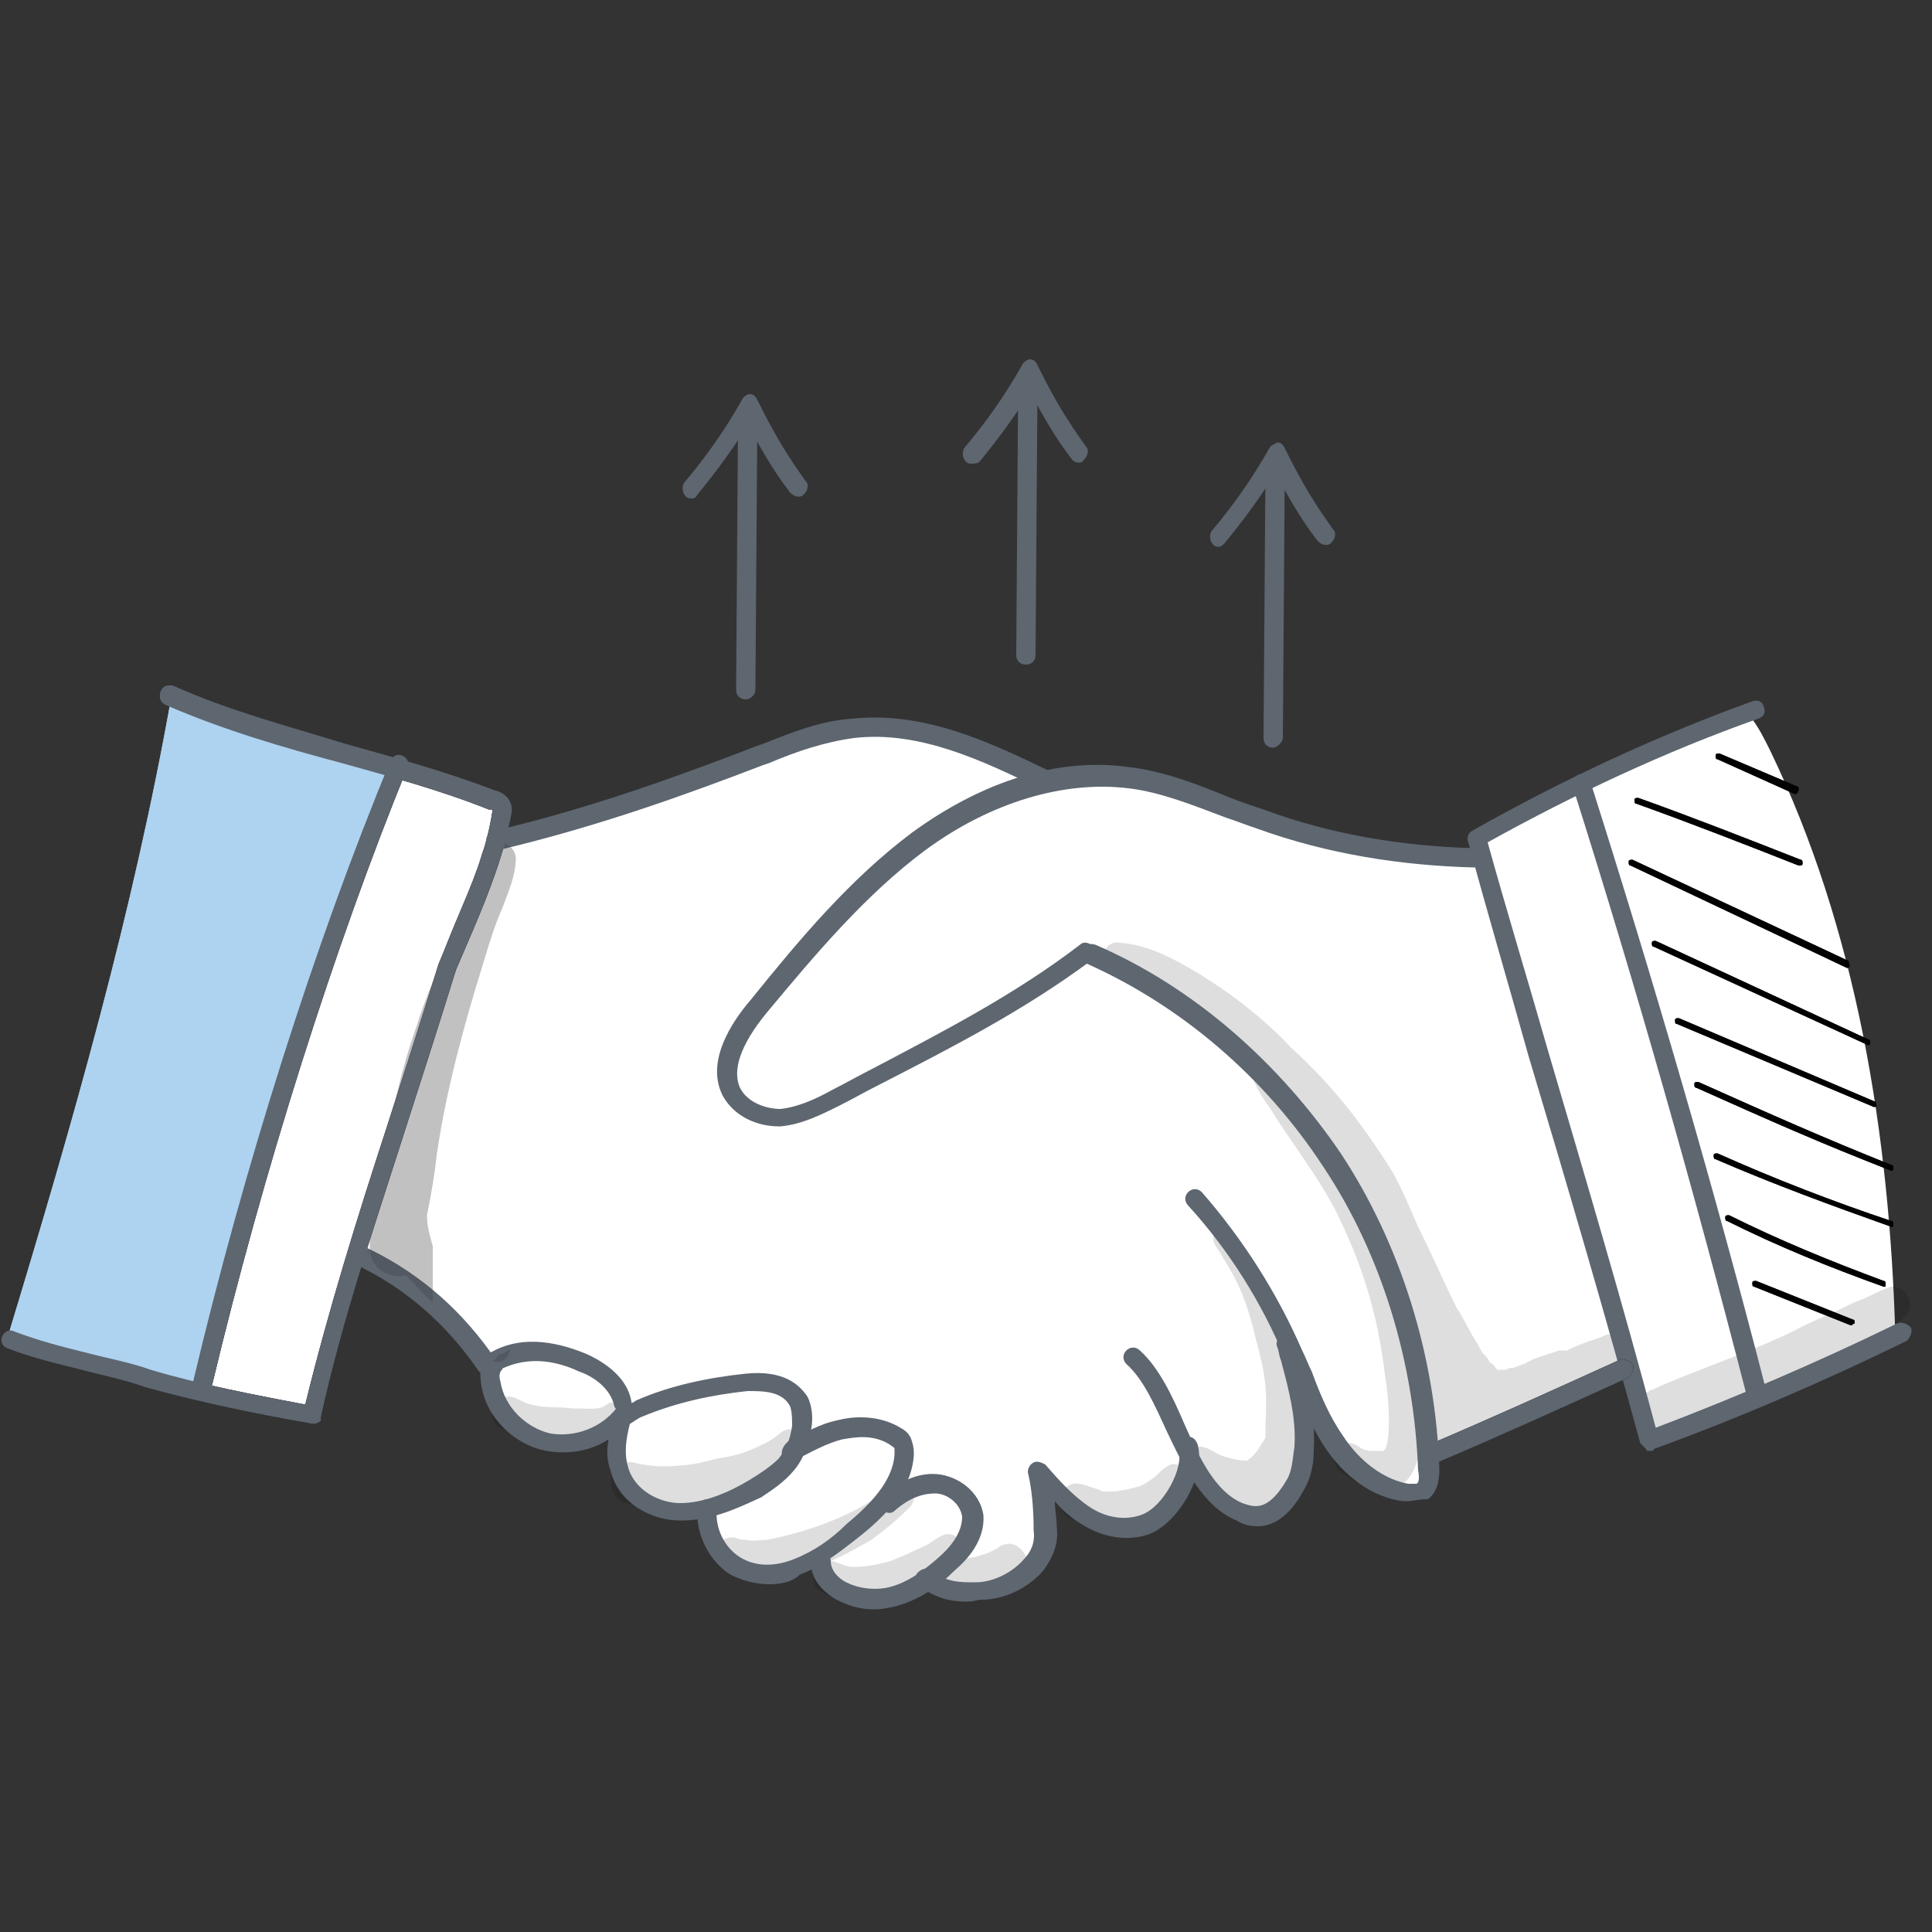 <?xml version="1.0" encoding="utf-8"?>
<!-- Generator: Adobe Illustrator 26.0.1, SVG Export Plug-In . SVG Version: 6.00 Build 0)  -->
<svg version="1.1" id="Layer_1" xmlns="http://www.w3.org/2000/svg" xmlns:xlink="http://www.w3.org/1999/xlink" x="0px" y="0px"
	 viewBox="0 0 100 100" style="enable-background:new 0 0 100 100;" xml:space="preserve">
<rect x="0" y="0" width="100" height="100" fill="#333333" stroke="none"/>
<style type="text/css">
	.st0{fill:#FFFFFF;}
	.st1{fill:#010101;}
	.st2{fill:#AED3F0;}
	.st3{opacity:0.129;}
	.st4{fill:#5E6670;}
</style>
<g>
	<g>
		<path class="st0" d="M20.4,39.8c-3.6,10.5-7.2,21.1-9.6,32.2c1.9,0.7,3.8,1,5.7,1.2c0.7-2.7,1.5-5.4,2.2-8.1c0,0-0.1-0.1-0.2-0.1
			c1.5,0.3,2.8,1.1,3.9,2.2c1.1,1,2.1,2.3,3.1,3.7c-0.1,1.5,1,3,2.3,3.5c1.4,0.5,3,0.2,4.2-0.7c-0.1,0.7-0.1,1.4,0,2
			c0.1,0.3,0.1,0.6,0.3,0.9c0.3,0.6,0.8,1,1.3,1.3c0.9,0.5,2,0.6,3,0.4c-0.1,1.3,0.8,2.5,2,2.9c1.1,0.4,2.5,0.2,3.7-0.2
			c0.2,0.4,0.4,0.9,0.7,1.2c0.4,0.4,0.9,0.5,1.4,0.6c1.2,0.2,2.5-0.2,3.7-0.9c1.3,0.7,2.9,0.8,4.1,0.1c0.3-0.2,0.7-0.4,0.9-0.7
			c0.5-0.6,0.8-1.4,0.8-2.2c0-0.8-0.1-1.6-0.1-2.4c0.6,0.8,1.3,1.5,2.1,2.1c0.8,0.5,1.9,0.8,2.8,0.6c0.8-0.2,1.4-0.8,1.9-1.5
			c0.4-0.7,0.6-1.6,0.7-2.5c0.3,0.5,0.7,1.1,1,1.6c0.4,0.5,0.7,0.9,1.2,1.3c0.5,0.3,1,0.5,1.6,0.5c0.9-0.1,1.6-0.9,1.9-1.7
			c0.3-0.8,0.4-1.8,0.5-2.7c0-0.5,0.1-1.1,0-1.6c0.5,0.9,0.9,1.8,1.5,2.6c0.6,0.8,1.4,1.5,2.3,1.9c0.2,0.1,0.5,0.1,0.7,0.2
			c0.4,0.1,0.8,0.2,1.1,0c0.3-0.2,0.4-0.5,0.4-0.9c0-0.3,0-0.7,0.2-1c3.5-1.4,7-2.9,10.3-4.6c0.3,1.3,0.7,2.6,1.2,3.8
			c2.5-0.6,4.9-1.6,7.2-2.8c2-0.8,3.9-1.7,5.7-2.9c-0.3-10.4-2-21-6.5-30.3c-0.3-0.6-0.6-1.2-1-1.7c-5,1.8-9.9,4-14.5,6.6
			c0.1,0.3,0.3,0.5,0.3,0.8c-4.8,0.4-9.6-1.4-14.1-3.1C61,40.7,59.5,40.1,58,40c-1.4-0.1-2.7,0.2-4.2,0.3c-1.6-1-3.4-1.7-5.3-2.2
			c-1.1-0.3-2.2-0.6-3.4-0.6c-1,0-2.1,0.3-3.1,0.6c-5.4,1.7-10.5,4.7-16.1,5.3c0-0.4,0.1-0.8,0.1-1.2c0-0.2,0-0.5-0.1-0.6
			C24.1,40.8,22.3,40,20.4,39.8z"/>
	</g>
	<g>
		<path class="st1" d="M95.8,68.6C95.8,68.6,95.8,68.5,95.8,68.6l-5-2c-0.1,0-0.1-0.1-0.1-0.2c0-0.1,0.1-0.1,0.2-0.1l5,2
			c0.1,0,0.1,0.1,0.1,0.2C95.9,68.5,95.9,68.6,95.8,68.6z"/>
	</g>
	<g>
		<path class="st1" d="M97.5,66.6C97.5,66.6,97.5,66.6,97.5,66.6c-2.8-1-5.5-2.1-8.1-3.4c-0.1,0-0.1-0.1-0.1-0.2
			c0-0.1,0.1-0.1,0.2-0.1c2.6,1.3,5.3,2.4,8,3.4c0.1,0,0.1,0.1,0.1,0.2C97.6,66.6,97.6,66.6,97.5,66.6z"/>
	</g>
	<g>
		<path class="st1" d="M97.9,63.5C97.9,63.5,97.9,63.5,97.9,63.5c-3.1-1.1-6.1-2.2-9.1-3.5c-0.1,0-0.1-0.1-0.1-0.2
			c0-0.1,0.1-0.1,0.2-0.1c2.9,1.3,6,2.5,9,3.5c0.1,0,0.1,0.1,0.1,0.2C98,63.5,98,63.5,97.9,63.5z"/>
	</g>
	<g>
		<path class="st1" d="M97.9,60.6C97.9,60.6,97.9,60.6,97.9,60.6c-3.6-1.4-6.3-2.6-10.1-4.3c-0.1,0-0.1-0.1-0.1-0.2
			c0-0.1,0.1-0.1,0.2-0.1c3.8,1.7,6.5,2.9,10,4.3c0.1,0,0.1,0.1,0.1,0.2C98,60.5,98,60.6,97.9,60.6z"/>
	</g>
	<g>
		<path class="st1" d="M97,57.3C97,57.3,97,57.2,97,57.3l-10.2-4.3c-0.1,0-0.1-0.1-0.1-0.2c0-0.1,0.1-0.1,0.2-0.1l10.1,4.3
			c0.1,0,0.1,0.1,0.1,0.2C97.2,57.2,97.1,57.3,97,57.3z"/>
	</g>
	<g>
		<path class="st1" d="M96.7,54.1C96.7,54.1,96.7,54.1,96.7,54.1l-11.1-5.1c-0.1,0-0.1-0.1-0.1-0.2c0-0.1,0.1-0.1,0.2-0.1l11,5.1
			c0.1,0,0.1,0.1,0.1,0.2C96.8,54,96.8,54.1,96.7,54.1z"/>
	</g>
	<g>
		<path class="st1" d="M95.6,50.1C95.6,50.1,95.6,50.1,95.6,50.1l-11.2-5.3c-0.1,0-0.1-0.1-0.1-0.2c0-0.1,0.1-0.1,0.2-0.1l11.1,5.2
			c0.1,0,0.1,0.1,0.1,0.2C95.8,50,95.7,50.1,95.6,50.1z"/>
	</g>
	<g>
		<path class="st1" d="M93.1,44.8C93.1,44.8,93.1,44.8,93.1,44.8c-2.8-1.1-5.6-2.2-8.4-3.2c-0.1,0-0.1-0.1-0.1-0.2
			c0-0.1,0.1-0.1,0.2-0.1c2.8,1,5.6,2.1,8.4,3.2c0.1,0,0.1,0.1,0.1,0.2C93.3,44.8,93.2,44.8,93.1,44.8z"/>
	</g>
	<g>
		<path class="st1" d="M92.9,41.1C92.9,41.1,92.9,41.1,92.9,41.1l-4-1.8c-0.1,0-0.1-0.1-0.1-0.2c0-0.1,0.1-0.1,0.2-0.1l4,1.7
			c0.1,0,0.1,0.1,0.1,0.2C93,41.1,93,41.1,92.9,41.1z"/>
	</g>
	<g>
		<path class="st2" d="M8.9,35.9c3.9,1.4,7.9,2.6,11.7,3.8c-0.6,2.7-2.2,5.1-3.3,7.7c-0.6,1.4-1,2.8-1.4,4.2
			c-1.9,6.7-3.8,13.4-5.6,20.2c-3.5-1.3-6.2-1.9-9.9-2.6C3.8,58,6.9,47.2,8.9,35.9z"/>
	</g>
	<g class="st3">
		<path class="st1" d="M82.9,69.2c-0.6,0.2-1.2,0.4-1.8,0.7c-0.1,0-0.3,0-0.4,0c-0.3,0.1-0.6,0.2-0.9,0.3c-0.3,0.1-0.6,0.2-0.9,0.4
			c-0.1,0-0.5,0.2-0.6,0.2c0,0-0.1,0-0.1,0c-0.1,0-0.2,0.1-0.3,0.1c-0.1,0-0.1,0-0.2,0c-0.1,0-0.1,0-0.2,0c0,0,0,0,0,0
			c-0.1-0.1-0.2-0.3-0.4-0.4c-0.1-0.2,0,0,0.1,0.1c-0.1-0.1-0.2-0.3-0.3-0.4c0,0-0.1-0.1-0.1-0.1c-0.1-0.1-0.2-0.3-0.3-0.5
			c-0.4-0.6-0.7-1.3-1.1-1.9c-0.7-1.4-1.3-2.8-2-4.2c-0.4-0.9-0.8-1.9-1.3-2.8c-1.5-2.4-3-4.4-5.3-6.5c-1.4-1.5-3.1-2.8-4.9-3.9
			c-1.2-0.7-2.5-1.4-3.9-1.5c-1-0.2-1.2,1.3-0.2,1.4c0.9,0.1,1.9,0.5,3,1.1c-0.1,0.2-0.1,0.6,0.2,0.8c1,0.9,2.1,1.6,3.1,2.4
			c0,0,0.5,0.5,0.6,0.6c0.1,0.1,0.2,0.2,0.3,0.4c-0.1,0.1-0.2,0.2-0.1,0.4c0.1,0.4,0.5,1,0.8,1.4c1.1,1.8,2.4,3.4,3.4,5.3
			c1.3,2.6,2.2,5.2,2.6,8.7c0.2,1.1,0.3,3.1,0,3.7c0,0-0.1,0.1-0.1,0.1c0,0,0,0-0.1,0c0,0-0.1,0-0.1,0c0,0,0,0-0.1,0c0,0,0,0,0,0
			c-0.1,0-0.2,0-0.3,0c0,0-0.1,0-0.1,0c-0.4-0.1-0.2,0-0.7-0.3c-0.9-0.5-1.6,0.8-0.8,1.4c2.2,1.6,3.7,1.1,4.1-1.2
			c0.2-1.3,0.1-2.7-0.2-4c0.1,0.2,0.1,0.4,0.2,0.6c0.1,0.8,0.2,1.5,0.3,2.2c0,0,0,0,0,0.1c-0.2,0.4-0.1,0.9,0.3,1.2
			c0.2,0.3,0.5,0.4,0.8,0.3c0.2-0.1,0.4-0.2,0.4-0.4c2.4-1,4.7-2,6.9-3.4c0.5-0.3,0.5-0.4,0.9-0.6c0.2-0.1,0.5-0.2,0.6-0.4
			c0.1-0.1,0.2-0.2,0.3-0.3C84.5,69.3,83.5,68.8,82.9,69.2z"/>
	</g>
	<g class="st3">
		<path class="st1" d="M98,66.6c-0.1,0-0.2,0-0.4,0.1c-0.5,0.2-1,0.5-1.6,0.7c-1,0.5-1.3,0.6-2.6,1.2c-2.2,1.2-5.9,2.4-7.8,3.3
			c-1.3,0.4-0.8,2.4,0.5,2.1c2.1-0.7,4-1.7,6-2.6c1.1-0.5,3.1-1.3,4.7-2.1c0.8-0.4,1.7-0.9,1.8-1.2C99.2,67.6,98.7,66.6,98,66.6z"/>
	</g>
	<g>
		<g class="st3">
			<polygon class="st1" points="19.1,65 19.1,65 19.1,65 			"/>
		</g>
		<g class="st3">
			<path class="st1" d="M24.9,44.3c-0.8,3.2-2.3,5.5-3.4,9c-0.7,2-1.2,4.1-1.5,6.3c-0.2,0.9-0.4,1.9-0.6,2.8
				c-0.1,0.8-0.4,1.7-0.2,2.6c0.2,0.8,1.1,1.2,1.8,1c0.5,0.5,0.9,1,1.4,1.4c0,0,0,0,0-0.1c0-0.9,0-1.9,0-2.8
				c-0.2-0.7-0.3-1.1-0.3-1.6c0.2-1,0.4-2.1,0.5-3.1c0.5-3.4,1.4-6.7,2.4-9.9c0.3-1,0.6-2,1-2.9c0.3-0.8,0.7-1.7,0.7-2.6
				C26.6,43.4,25.1,43.3,24.9,44.3z"/>
		</g>
		<g class="st3">
			<path class="st1" d="M25.8,70.1c-0.1,0.2-0.2,0.4-0.4,0.3c0.2,0.1,0.3,0.1,0.5,0.1c0.3-0.1,0.5-0.4,0.5-0.7
				C26.2,70,26,70.1,25.8,70.1z"/>
		</g>
		<g class="st3">
			<path class="st1" d="M19.1,65c0-0.1,0-0.3,0-0.4C19,64.8,19.1,64.9,19.1,65z"/>
		</g>
	</g>
	<g class="st3">
		<path class="st1" d="M31.4,72.7c-0.4,0.3-0.8,0.2-1.8,0.2c-0.6-0.1-1.4,0-2.1-0.2c-0.5-0.1-0.9-0.5-1.3-0.4
			c-0.9,0.1-1,1.5-0.1,1.7c0.6,0.3,1.2,0.5,1.9,0.6c0.5,0.1,1.1,0.3,1.7,0.1c0.7-0.2,1.4-0.5,2-0.8c0.2-0.2,0.6-0.3,0.7-0.6
			C32.4,72.7,31.8,72.4,31.4,72.7z"/>
	</g>
	<g class="st3">
		<path class="st1" d="M40.7,74c-0.3,0.1-0.4,0.3-0.9,0.6c-1,0.5-1.4,0.7-2.7,0.9c-1.2,0.3-1.1,0.3-2.5,0.4c-0.4,0-0.8,0-1.3-0.1
			c-0.3,0-0.6-0.2-0.8-0.1c-1.1,0.1-1.2,1.8-0.1,2.1c2.7,0.8,5,0,6.9-1.2c0.6-0.4,1.2-0.8,1.7-1.2c0.3-0.3,0.3-0.3,0.4-0.7
			C41.5,74.2,41.1,73.9,40.7,74z"/>
	</g>
	<g class="st3">
		<path class="st1" d="M52.2,79.9c-0.6,0.1-0.4,0.2-0.7,0.3c-0.2,0.1-0.3,0.2-1.1,0.4c-0.6,0.1-0.6,0.1-0.7,0.1
			c0.1-0.2,0.2-0.4,0.1-0.6c0-0.4-0.4-0.7-0.7-0.7c-0.4,0-0.8,0.4-1.2,0.6c-0.9,0.4-0.6,0.3-1.8,0.8c-1.1,0.3-1.6,0.3-2,0.3
			c-0.4,0-0.8-0.3-1.1-0.3c0.7-0.3,1.4-0.7,2.1-1.1c0.7-0.5,1.4-1.1,2-1.7c0.1-0.1,0.2-0.3,0.2-0.5c0-0.2-0.1-0.4-0.3-0.6
			c-0.2-0.1-0.6-0.1-0.8,0.1c0,0,0.1-0.1,0.1-0.1c-0.3,0.2-0.6,0.4-0.9,0.6c-1.8,1.2-4.1,1.9-5.7,2.2c-0.4,0-0.7,0.1-1.1,0
			c0,0,0,0-0.1,0c0,0,0,0,0,0c-0.3,0-0.5-0.2-0.8-0.1c-0.7,0.1-0.7,1.1-0.1,1.3c0.6,0.2,1.2,0.4,1.8,0.5c0.6,0.1,1.3,0,1.9-0.1
			c0.3,0,0.7-0.1,1-0.2c-0.3,0.4-0.3,1,0.2,1.3c1.7,0.9,3.5,0.7,5.1-0.1c0.3-0.1,0.6-0.3,0.9-0.5c0,0.5,0.4,1.1,1,1
			c1-0.1,2.2-0.2,3-0.9c0.3-0.2,0.6-0.4,0.7-0.7C53.3,80.6,52.8,79.9,52.2,79.9z"/>
	</g>
	<g class="st3">
		<path class="st1" d="M60.6,75.8c-0.6,0.3-0.5,0.4-0.9,0.7c-0.6,0.4-0.5,0.4-1.4,0.6c-0.7,0.1-0.3,0.1-0.9,0.1c-0.1,0-0.1,0-0.2,0
			c-0.1,0-0.2,0-0.3-0.1c-0.5-0.1-1.1-0.5-1.6-0.2c-0.7,0.4-0.5,1.6,0.2,1.7c0.7,0.2,1.4,0.4,2.1,0.4c0.9-0.1,1.7-0.4,2.5-0.9
			c0.4-0.3,0.7-0.5,1-0.8c0.2-0.2,0.5-0.4,0.5-0.8C61.6,76.1,61.1,75.7,60.6,75.8z"/>
	</g>
	<g class="st3">
		<path class="st1" d="M67.8,73.2c0-0.4-0.3-0.8-0.6-0.9c0,0,0,0-0.1,0c0-0.8,0-1.5-0.2-2.3c-0.3-1.1-0.9-2.2-1.4-3.2
			c-0.5-1.1-1-2.2-1.8-3.1c-0.3-0.3-0.9,0-0.9,0.4c0,0.4,0.4,0.7,0.5,1c0.9,1.4,1.3,2.5,1.7,4.2c0.5,1.8,0.6,2.7,0.5,4.5
			c0,0,0,0,0,0.1c0,0.1,0,0.2,0,0.3c0,0,0,0.1,0,0.2c-0.1,0.2-0.2,0.3-0.3,0.5c-0.1,0.2-0.4,0.5-0.5,0.6c0,0-0.1,0-0.1,0.1
			c-0.3,0-0.5,0-1.2-0.2c-0.2-0.1-0.3-0.1,0,0c-0.4-0.1-0.7-0.4-1.1-0.5c-0.9-0.2-1.3,1.2-0.5,1.6c0.3,0.1,0.6,0.3,0.9,0.4
			c0.1,0.3,0.2,0.6,0.5,0.8c0.1,0,0.1,0.1,0.2,0.1c0,0.4,0.2,0.7,0.7,0.9c0.4,0.1,0.8,0.2,1.2,0.1c0.1,0,0.4-0.1,0.4-0.2
			c0.4-0.2,0.8-0.4,1-0.8c0.1-0.2,0.1-0.4,0-0.6c0.2-0.2,0.2-0.4,0.3-0.6c0.4-0.5,0.7-1.2,0.8-1.8C67.8,74.2,67.8,73.7,67.8,73.2
			C67.8,73.2,67.8,73.2,67.8,73.2C67.8,73.2,67.8,73.2,67.8,73.2L67.8,73.2z"/>
	</g>
	<g>
		<path class="st1" d="M16.2,73.7C16.2,73.7,16.2,73.7,16.2,73.7c-2.9-0.5-5.8-1.1-8.7-1.9c-1.1-0.4-2.2-0.6-3.3-0.9
			c-1.2-0.3-2.5-0.6-3.8-1.1c-0.3-0.1-0.4-0.4-0.3-0.6c0.1-0.3,0.4-0.4,0.6-0.3c1.3,0.5,2.5,0.8,3.7,1.1c1.1,0.3,2.3,0.5,3.4,0.9
			c2.7,0.8,5.4,1.3,8,1.8c1.2-4.9,2.7-9.7,4.2-14.3c0.9-2.8,1.8-5.6,2.7-8.5c0,0,0,0,0,0c0.3-0.7,0.6-1.5,0.9-2.2
			c0.8-1.9,1.6-3.7,1.9-5.8c0,0,0,0,0,0c-0.1,0-0.1,0-0.2,0c-2.5-1-5.1-1.7-7.6-2.4c-3-0.8-6.1-1.7-9.1-3c-0.3-0.1-0.4-0.4-0.3-0.7
			c0.1-0.3,0.4-0.4,0.7-0.3c2.9,1.3,6,2.1,8.9,3c2.5,0.7,5.1,1.4,7.7,2.4c0.5,0.1,0.9,0.5,0.9,1c0,0,0,0.1,0,0.1
			c-0.4,2.2-1.2,4.2-2,6.1c-0.3,0.7-0.6,1.4-0.9,2.1c-0.9,2.9-1.8,5.7-2.7,8.5c-1.6,5-3.2,9.7-4.3,14.7
			C16.7,73.5,16.5,73.7,16.2,73.7z M26.1,41.8L26.1,41.8L26.1,41.8z"/>
	</g>
	<g>
		<path class="st1" d="M10.5,72.1c0,0-0.1,0-0.1,0c-0.3-0.1-0.4-0.3-0.4-0.6c2.6-11,6.3-22.7,10.2-32.1c0.1-0.3,0.4-0.4,0.6-0.3
			c0.3,0.1,0.4,0.4,0.3,0.6c-3.8,9.3-7.5,21-10.1,31.9C10.9,72,10.7,72.1,10.5,72.1z"/>
	</g>
	<g>
		<path class="st4" d="M85.4,75.1c-0.1,0-0.2,0-0.2-0.1c-0.1-0.1-0.2-0.2-0.3-0.3c-1.8-6.6-3.7-13.1-5.8-20.1
			C78.1,51,77,47.3,76,43.6c-0.1-0.2,0-0.5,0.2-0.6c4.6-2.6,9.5-4.9,14.5-6.7c0.3-0.1,0.5,0,0.6,0.3c0.1,0.3,0,0.5-0.3,0.6
			c-4.8,1.7-9.5,3.9-14,6.4c1,3.6,2.1,7.2,3.1,10.7c2,6.8,3.9,13.2,5.6,19.6c4.2-1.6,8.4-3.4,12.5-5.4c0.2-0.1,0.5,0,0.7,0.2
			c0.1,0.2,0,0.5-0.2,0.7c-4.3,2.1-8.7,4-13.1,5.6C85.6,75.1,85.5,75.1,85.4,75.1z"/>
	</g>
	<g>
		<path class="st4" d="M90.9,72.6c-0.2,0-0.4-0.1-0.5-0.4c-2.7-10.5-5.7-21.1-9-31.5c-0.1-0.3,0.1-0.5,0.3-0.6
			c0.3-0.1,0.5,0.1,0.6,0.3c3.3,10.4,6.4,21,9.1,31.5c0.1,0.3-0.1,0.5-0.4,0.6C91,72.5,91,72.6,90.9,72.6z"/>
	</g>
	<g>
		<path class="st4" d="M40.3,58.3c-1.1,0-2.3-0.5-2.9-1.6c-1-2,0.9-4.3,1.5-5c2.5-3.1,5.1-6.2,8.3-8.6c3.7-2.7,7.6-3.9,11.2-3.4
			c1.8,0.2,3.6,0.9,5.3,1.6c0.5,0.2,1.1,0.4,1.7,0.6c3.5,1.3,7.2,1.9,10.9,2c0.3,0,0.5,0.2,0.5,0.5c0,0.3-0.2,0.5-0.5,0.5
			c0,0,0,0,0,0c-3.8-0.1-7.6-0.7-11.2-2c-0.6-0.2-1.1-0.4-1.7-0.6c-1.6-0.6-3.3-1.3-5-1.5c-3.3-0.4-7.1,0.7-10.5,3.2
			c-3.1,2.3-5.7,5.4-8.2,8.4c-1.4,1.7-1.8,3-1.4,3.9c0.4,0.8,1.4,1.1,2.1,1.1c0.9-0.1,1.8-0.5,2.7-1c0.6-0.3,1.3-0.7,1.9-1
			c3.8-2,7.5-3.9,10.9-6.5c0.2-0.2,0.5-0.1,0.7,0.1c0.2,0.2,0.1,0.5-0.1,0.7c-3.5,2.6-7.2,4.5-11.1,6.5c-0.6,0.3-1.3,0.7-1.9,1
			c-1,0.5-2,1-3.1,1.1C40.5,58.3,40.4,58.3,40.3,58.3z"/>
	</g>
	<g>
		<path class="st1" d="M74.1,75.8c-0.2,0-0.4-0.1-0.5-0.3c-0.1-0.3,0-0.5,0.3-0.7c3.3-1.4,6.6-2.9,9.9-4.4c0.2-0.1,0.5,0,0.7,0.2
			c0.1,0.2,0,0.5-0.2,0.7c-3.3,1.5-6.6,3-9.9,4.4C74.3,75.7,74.2,75.8,74.1,75.8z"/>
	</g>
	<g>
		<path class="st4" d="M72.9,77.7c-0.1,0-0.2,0-0.3,0c-1.5-0.2-3-1.2-4.1-2.9c-0.7-1.1-1.2-2.3-1.6-3.4c-0.1-0.4-0.3-0.7-0.4-1.1
			c-1.2-2.9-2.9-5.6-5-7.9c-0.2-0.2-0.2-0.5,0-0.7c0.2-0.2,0.5-0.2,0.7,0c2.1,2.4,3.9,5.2,5.2,8.2c0.2,0.4,0.3,0.7,0.5,1.1
			c0.4,1.1,0.9,2.3,1.6,3.3c0.9,1.4,2.2,2.3,3.4,2.5c0.2,0,0.3,0,0.4,0c0.1,0,0.2-0.2,0.1-0.7c-0.2-5.6-1.9-11.2-4.9-15.7
			c-3-4.6-7.3-8.3-12.2-10.5c-0.3-0.1-0.4-0.4-0.3-0.7c0.1-0.3,0.4-0.4,0.7-0.3c5.1,2.2,9.5,6.1,12.7,10.8
			c3.1,4.7,4.9,10.5,5.1,16.3c0,0.3,0,1.2-0.6,1.6C73.4,77.6,73.1,77.7,72.9,77.7z"/>
	</g>
	<g>
		<path class="st4" d="M50,82.9c-0.6,0-1.5-0.1-2.4-0.8c-0.2-0.2-0.3-0.5-0.1-0.7c0.2-0.2,0.5-0.3,0.7-0.1c0.8,0.6,1.5,0.6,2.2,0.6
			l0.1,0c0.9,0,1.9-0.5,2.5-1.2c0.3-0.3,0.6-0.8,0.5-1.5c0,0,0,0,0-0.1c0-1-0.1-2.1-0.3-2.9c0-0.2,0.1-0.4,0.3-0.5
			c0.2-0.1,0.4,0,0.6,0.1c0.7,0.8,1.4,1.6,2.3,2.2c0.9,0.6,1.9,0.7,2.7,0.4c1.1-0.4,2.2-2.4,1.9-3.4c-0.1-0.3,0.1-0.5,0.4-0.6
			c0.3-0.1,0.5,0.1,0.6,0.4c0.4,1.6-1,4-2.5,4.6c-1.1,0.4-2.4,0.2-3.5-0.5c-0.5-0.3-1-0.7-1.4-1.2c0,0.5,0.1,0.9,0.1,1.4
			c0.1,0.8-0.2,1.5-0.7,2.2c-0.8,0.9-2,1.5-3.2,1.5l-0.1,0C50.3,82.9,50.2,82.9,50,82.9z"/>
	</g>
	<g>
		<path class="st4" d="M65.1,79c-0.4,0-0.8-0.1-1.1-0.3c-1.7-0.7-2.7-2.7-3.6-4.6c-0.6-1.3-1.2-2.7-2.1-3.5c-0.2-0.2-0.2-0.5,0-0.7
			c0.2-0.2,0.5-0.2,0.7,0c1,0.9,1.7,2.4,2.3,3.8c0.8,1.8,1.6,3.5,3,4.1c0.6,0.2,1.3,0.5,2.3-1.2c0.3-0.5,0.3-1.1,0.4-1.7
			c0.1-1.5-0.3-3-0.7-4.5c-0.1-0.2-0.1-0.5-0.2-0.7c-0.1-0.3,0.1-0.5,0.4-0.6c0.3-0.1,0.5,0.1,0.6,0.4c0.1,0.2,0.1,0.5,0.2,0.7
			c0.4,1.6,0.8,3.2,0.7,4.8c0,0.7-0.1,1.4-0.5,2.1C66.7,78.6,65.8,79,65.1,79z"/>
	</g>
	<g>
		<path class="st4" d="M35.3,78.7c0,0-0.1,0-0.1,0c-1.5,0-3.2-0.9-3.6-2.6c-0.2-0.5-0.2-1.1-0.1-1.6c-0.9,0.6-2.1,0.8-3.2,0.6
			c-1.7-0.3-3.2-1.8-3.4-3.5c-0.1-0.6,0-1,0.3-1.3c0.2-0.2,0.5-0.2,0.7,0c0.2,0.2,0.2,0.5,0,0.7c0,0-0.1,0.2,0,0.5
			c0.2,1.3,1.3,2.4,2.6,2.7c1.3,0.2,2.6-0.3,3.4-1.3c0.1-0.2,0.4-0.3,0.6-0.2c0.2-0.1,0.3-0.1,0.4-0.2c1.8-0.8,3.8-1.2,5.7-1.4
			c2-0.2,2.8,0.6,3.2,1.2c0.2,0.4,0.3,1,0.2,1.6c-0.1,0.8-0.4,1.6-0.9,2.2c-0.5,0.6-1.1,1-1.7,1.4C38.3,78,36.9,78.7,35.3,78.7z
			 M32.6,73.7c-0.2,0.8-0.3,1.5-0.1,2.2c0.3,1.2,1.6,1.9,2.7,1.9c1.3,0,2.6-0.6,3.6-1.2c0.5-0.3,1.1-0.7,1.5-1.1
			c0.4-0.5,0.6-1,0.7-1.7c0-0.3,0-0.7-0.1-1C40.5,72,39.5,72,38.7,72c-1.9,0.2-3.7,0.6-5.4,1.3C33,73.4,32.8,73.6,32.6,73.7z"/>
	</g>
	<g>
		<path class="st4" d="M39.8,82c-0.7,0-1.4-0.2-2-0.5c-1.1-0.7-1.8-2.1-1.7-3.4c0-0.3,0.3-0.5,0.5-0.5c0.3,0,0.5,0.3,0.5,0.5
			c-0.1,1,0.4,2,1.2,2.5c0.8,0.5,1.8,0.5,2.8,0.1c1-0.4,1.9-1,2.7-1.8c1.2-1,2.4-2.2,2.5-3.6c0-0.1,0-0.2,0-0.3
			c0-0.1-0.1-0.1-0.2-0.2c-0.9-0.6-1.9-0.4-2.5-0.3c-0.8,0.2-1.5,0.6-2.3,1l-0.1,0.1c-0.2,0.1-0.5,0-0.7-0.2c-0.1-0.2,0-0.5,0.2-0.7
			l0.1-0.1c0.8-0.4,1.6-0.9,2.6-1.1c1.2-0.3,2.4-0.1,3.2,0.4c0.2,0.1,0.5,0.3,0.6,0.7c0.1,0.3,0.1,0.5,0.1,0.7
			c-0.1,1.8-1.5,3.2-2.9,4.3c-0.9,0.7-1.9,1.5-3,1.9C41,81.9,40.4,82,39.8,82z"/>
	</g>
	<g>
		<path class="st4" d="M45.2,83.3c-0.7,0-1.3-0.2-1.9-0.5c-0.7-0.4-1.4-1.1-1.3-2c0-0.3,0.3-0.5,0.5-0.5c0.3,0,0.5,0.3,0.5,0.5
			c0,0.5,0.4,0.9,0.8,1.1c0.6,0.3,1.3,0.4,2,0.3c1.1-0.2,2-0.9,2.8-1.6c0.9-0.8,1.2-1.5,1.2-2.1c-0.1-0.7-0.8-1.2-1.4-1.2
			c-0.6,0-1.3,0.2-2.1,0.9c-0.2,0.2-0.5,0.1-0.7-0.1c-0.2-0.2-0.1-0.5,0.1-0.7c0.6-0.5,1.6-1.2,2.8-1.1c1.1,0.1,2.2,0.9,2.4,2.1
			c0.1,1.3-0.8,2.3-1.5,2.9c-0.8,0.8-1.9,1.6-3.3,1.9C45.6,83.3,45.4,83.3,45.2,83.3z"/>
	</g>
	<g>
		<path class="st4" d="M32.3,73.2c-0.2,0-0.4-0.2-0.5-0.4c-0.2-1-1.2-1.6-1.8-1.8c-1.7-0.8-3.2-0.7-4.5,0.1
			c-0.2,0.1-0.5,0.1-0.7-0.1c-1.7-2.5-3.9-4.4-6.5-5.6c-0.2-0.1-0.4-0.4-0.2-0.7c0.1-0.2,0.4-0.4,0.7-0.2c2.6,1.2,4.8,3,6.6,5.5
			c1.4-0.8,3.1-0.7,5,0.1c1.3,0.6,2.2,1.5,2.3,2.6C32.9,72.9,32.7,73.2,32.3,73.2C32.4,73.2,32.4,73.2,32.3,73.2z"/>
	</g>
	<g>
		<path class="st4" d="M25.7,44c-0.2,0-0.4-0.2-0.5-0.4c-0.1-0.3,0.1-0.5,0.4-0.6c5.1-1.2,9.7-2.9,13.6-4.4l0.3-0.1
			c1.5-0.6,3-1.2,4.6-1.3c3.7-0.4,7.1,1.2,10.2,2.7c0.2,0.1,0.3,0.4,0.2,0.7c-0.1,0.2-0.4,0.3-0.7,0.2c-2.9-1.4-6.2-3-9.6-2.6
			c-1.5,0.2-3,0.7-4.4,1.3l-0.3,0.1c-3.9,1.5-8.6,3.2-13.7,4.4C25.8,44,25.8,44,25.7,44z"/>
	</g>
	<g>
		<path class="st1" d="M95.8,68.6C95.8,68.6,95.8,68.5,95.8,68.6l-5-2c-0.1,0-0.1-0.1-0.1-0.2c0-0.1,0.1-0.1,0.2-0.1l5,2
			c0.1,0,0.1,0.1,0.1,0.2C95.9,68.5,95.9,68.6,95.8,68.6z"/>
	</g>
	<g>
		<path class="st1" d="M97.5,66.6C97.5,66.6,97.5,66.6,97.5,66.6c-2.8-1-5.5-2.1-8.1-3.4c-0.1,0-0.1-0.1-0.1-0.2
			c0-0.1,0.1-0.1,0.2-0.1c2.6,1.3,5.3,2.4,8,3.4c0.1,0,0.1,0.1,0.1,0.2C97.6,66.6,97.6,66.6,97.5,66.6z"/>
	</g>
	<g>
		<path class="st1" d="M97.9,63.5C97.9,63.5,97.9,63.5,97.9,63.5c-3.1-1.1-6.1-2.2-9.1-3.5c-0.1,0-0.1-0.1-0.1-0.2
			c0-0.1,0.1-0.1,0.2-0.1c2.9,1.3,6,2.5,9,3.5c0.1,0,0.1,0.1,0.1,0.2C98,63.5,98,63.5,97.9,63.5z"/>
	</g>
	<g>
		<path class="st1" d="M97.9,60.6C97.9,60.6,97.9,60.6,97.9,60.6c-3.6-1.4-6.3-2.6-10.1-4.3c-0.1,0-0.1-0.1-0.1-0.2
			c0-0.1,0.1-0.1,0.2-0.1c3.8,1.7,6.5,2.9,10,4.3c0.1,0,0.1,0.1,0.1,0.2C98,60.5,98,60.6,97.9,60.6z"/>
	</g>
	<g>
		<path class="st1" d="M97,57.3C97,57.3,97,57.2,97,57.3l-10.2-4.3c-0.1,0-0.1-0.1-0.1-0.2c0-0.1,0.1-0.1,0.2-0.1l10.1,4.3
			c0.1,0,0.1,0.1,0.1,0.2C97.2,57.2,97.1,57.3,97,57.3z"/>
	</g>
	<g>
		<path class="st1" d="M96.7,54.1C96.7,54.1,96.7,54.1,96.7,54.1l-11.1-5.1c-0.1,0-0.1-0.1-0.1-0.2c0-0.1,0.1-0.1,0.2-0.1l11,5.1
			c0.1,0,0.1,0.1,0.1,0.2C96.8,54,96.8,54.1,96.7,54.1z"/>
	</g>
	<g>
		<path class="st1" d="M95.6,50.1C95.6,50.1,95.6,50.1,95.6,50.1l-11.2-5.3c-0.1,0-0.1-0.1-0.1-0.2c0-0.1,0.1-0.1,0.2-0.1l11.1,5.2
			c0.1,0,0.1,0.1,0.1,0.2C95.8,50,95.7,50.1,95.6,50.1z"/>
	</g>
	<g>
		<path class="st1" d="M93.1,44.8C93.1,44.8,93.1,44.8,93.1,44.8c-2.8-1.1-5.6-2.2-8.4-3.2c-0.1,0-0.1-0.1-0.1-0.2
			c0-0.1,0.1-0.1,0.2-0.1c2.8,1,5.6,2.1,8.4,3.2c0.1,0,0.1,0.1,0.1,0.2C93.3,44.8,93.2,44.8,93.1,44.8z"/>
	</g>
	<g>
		<path class="st1" d="M92.9,41.1C92.9,41.1,92.9,41.1,92.9,41.1l-4-1.8c-0.1,0-0.1-0.1-0.1-0.2c0-0.1,0.1-0.1,0.2-0.1l4,1.7
			c0.1,0,0.1,0.1,0.1,0.2C93,41.1,93,41.1,92.9,41.1z"/>
	</g>
	<g>
		<path class="st2" d="M8.9,35.9c3.9,1.4,7.9,2.6,11.7,3.8c-0.6,2.7-2.2,5.1-3.3,7.7c-0.6,1.4-1,2.8-1.4,4.2
			c-1.9,6.7-3.8,13.4-5.6,20.2c-3.5-1.3-6.2-1.9-9.9-2.6C3.8,58,6.9,47.2,8.9,35.9z"/>
	</g>
	<g>
		<g class="st3">
			<polygon class="st1" points="19.1,65 19.1,65 19.1,65 			"/>
		</g>
		<g class="st3">
			<path class="st1" d="M24.9,44.3c-0.8,3.2-2.3,5.5-3.4,9c-0.7,2-1.2,4.1-1.5,6.3c-0.2,0.9-0.4,1.9-0.6,2.8
				c-0.1,0.8-0.4,1.7-0.2,2.6c0.2,0.8,1.1,1.2,1.8,1c0.5,0.5,0.9,1,1.4,1.4c0,0,0,0,0-0.1c0-0.9,0-1.9,0-2.8
				c-0.2-0.7-0.3-1.1-0.3-1.6c0.2-1,0.4-2.1,0.5-3.1c0.5-3.4,1.4-6.7,2.4-9.9c0.3-1,0.6-2,1-2.9c0.3-0.8,0.7-1.7,0.7-2.6
				C26.6,43.4,25.1,43.3,24.9,44.3z"/>
		</g>
		<g class="st3">
			<path class="st1" d="M25.8,70.1c-0.1,0.2-0.2,0.4-0.4,0.3c0.2,0.1,0.3,0.1,0.5,0.1c0.3-0.1,0.5-0.4,0.5-0.7
				C26.2,70,26,70.1,25.8,70.1z"/>
		</g>
		<g class="st3">
			<path class="st1" d="M19.1,65c0-0.1,0-0.3,0-0.4C19,64.8,19.1,64.9,19.1,65z"/>
		</g>
	</g>
	<g>
		<path class="st4" d="M16.2,73.7C16.2,73.7,16.2,73.7,16.2,73.7c-2.9-0.5-5.8-1.1-8.7-1.9c-1.1-0.4-2.2-0.6-3.3-0.9
			c-1.2-0.3-2.5-0.6-3.8-1.1c-0.3-0.1-0.4-0.4-0.3-0.6c0.1-0.3,0.4-0.4,0.6-0.3c1.3,0.5,2.5,0.8,3.7,1.1c1.1,0.3,2.3,0.5,3.4,0.9
			c2.7,0.8,5.4,1.3,8,1.8c1.2-4.9,2.7-9.7,4.2-14.3c0.9-2.8,1.8-5.6,2.7-8.5c0,0,0,0,0,0c0.3-0.7,0.6-1.5,0.9-2.2
			c0.8-1.9,1.6-3.7,1.9-5.8c0,0,0,0,0,0c-0.1,0-0.1,0-0.2,0c-2.5-1-5.1-1.7-7.6-2.4c-3-0.8-6.1-1.7-9.1-3c-0.3-0.1-0.4-0.4-0.3-0.7
			c0.1-0.3,0.4-0.4,0.7-0.3c2.9,1.3,6,2.1,8.9,3c2.5,0.7,5.1,1.4,7.7,2.4c0.5,0.1,0.9,0.5,0.9,1c0,0,0,0.1,0,0.1
			c-0.4,2.2-1.2,4.2-2,6.1c-0.3,0.7-0.6,1.4-0.9,2.1c-0.9,2.9-1.8,5.7-2.7,8.5c-1.6,5-3.2,9.7-4.3,14.7
			C16.7,73.5,16.5,73.7,16.2,73.7z M26.1,41.8L26.1,41.8L26.1,41.8z"/>
	</g>
	<g>
		<path class="st4" d="M10.5,72.1c0,0-0.1,0-0.1,0c-0.3-0.1-0.4-0.3-0.4-0.6c2.6-11,6.3-22.7,10.2-32.1c0.1-0.3,0.4-0.4,0.6-0.3
			c0.3,0.1,0.4,0.4,0.3,0.6c-3.8,9.3-7.5,21-10.1,31.9C10.9,72,10.7,72.1,10.5,72.1z"/>
	</g>
	<g>
		<path class="st4" d="M74.1,75.8c-0.2,0-0.4-0.1-0.5-0.3c-0.1-0.3,0-0.5,0.3-0.7c3.3-1.4,6.6-2.9,9.9-4.4c0.2-0.1,0.5,0,0.7,0.2
			c0.1,0.2,0,0.5-0.2,0.7c-3.3,1.5-6.6,3-9.9,4.4C74.3,75.7,74.2,75.8,74.1,75.8z"/>
	</g>
	<g>
		<path class="st4" d="M65.9,38.7C65.9,38.7,65.9,38.7,65.9,38.7c-0.3,0-0.5-0.2-0.5-0.5l0.1-13.9c0-0.3,0.2-0.5,0.5-0.5
			c0,0,0,0,0,0c0.3,0,0.5,0.2,0.5,0.5l-0.1,13.9C66.4,38.4,66.1,38.7,65.9,38.7z"/>
	</g>
	<g>
		<path class="st4" d="M63.1,28.3c-0.1,0-0.2,0-0.3-0.1c-0.2-0.2-0.2-0.5-0.1-0.7c1.1-1.3,2.1-2.7,3-4.3c0.1-0.2,0.3-0.2,0.4-0.3
			c0.2,0,0.3,0.1,0.4,0.3l0.1,0.2c0.8,1.6,1.4,2.6,2.4,4c0.2,0.2,0.1,0.5-0.1,0.7c-0.2,0.2-0.5,0.1-0.7-0.1c-1-1.3-1.5-2.3-2.2-3.5
			c-0.8,1.3-1.7,2.5-2.6,3.6C63.3,28.2,63.2,28.3,63.1,28.3z"/>
	</g>
	<g>
		<g>
			<path class="st4" d="M53.1,34.4C53.1,34.4,53.1,34.4,53.1,34.4c-0.3,0-0.5-0.2-0.5-0.5L52.7,20c0-0.3,0.2-0.5,0.5-0.5
				c0,0,0,0,0,0c0.3,0,0.5,0.2,0.5,0.5l-0.1,13.9C53.6,34.2,53.4,34.4,53.1,34.4z"/>
		</g>
		<g>
			<path class="st4" d="M50.3,24c-0.1,0-0.2,0-0.3-0.1c-0.2-0.2-0.2-0.5-0.1-0.7c1.1-1.3,2.1-2.7,3-4.3c0.1-0.2,0.3-0.3,0.4-0.3
				c0.2,0,0.3,0.1,0.4,0.3l0.1,0.2c0.8,1.6,1.4,2.6,2.4,4c0.2,0.2,0.1,0.5-0.1,0.7C56,24,55.7,24,55.5,23.8c-1-1.3-1.5-2.3-2.2-3.5
				c-0.8,1.3-1.7,2.5-2.6,3.6C50.6,24,50.4,24,50.3,24z"/>
		</g>
	</g>
	<g>
		<g>
			<path class="st4" d="M38.6,36.2C38.6,36.2,38.6,36.2,38.6,36.2c-0.3,0-0.5-0.2-0.5-0.5l0.1-13.9c0-0.3,0.2-0.5,0.5-0.5
				c0,0,0,0,0,0c0.3,0,0.5,0.2,0.5,0.5l-0.1,13.9C39.1,36,38.8,36.2,38.6,36.2z"/>
		</g>
		<g>
			<path class="st4" d="M35.8,25.8c-0.1,0-0.2,0-0.3-0.1c-0.2-0.2-0.2-0.5-0.1-0.7c1.1-1.3,2.1-2.7,3-4.3c0.1-0.2,0.3-0.3,0.4-0.3
				c0.2,0,0.3,0.1,0.4,0.3l0.1,0.2c0.8,1.6,1.4,2.6,2.4,4c0.2,0.2,0.1,0.5-0.1,0.7c-0.2,0.2-0.5,0.1-0.7-0.1c-1-1.3-1.5-2.3-2.2-3.5
				c-0.8,1.3-1.7,2.5-2.6,3.6C36,25.8,35.9,25.8,35.8,25.8z"/>
		</g>
	</g>
</g>
</svg>
